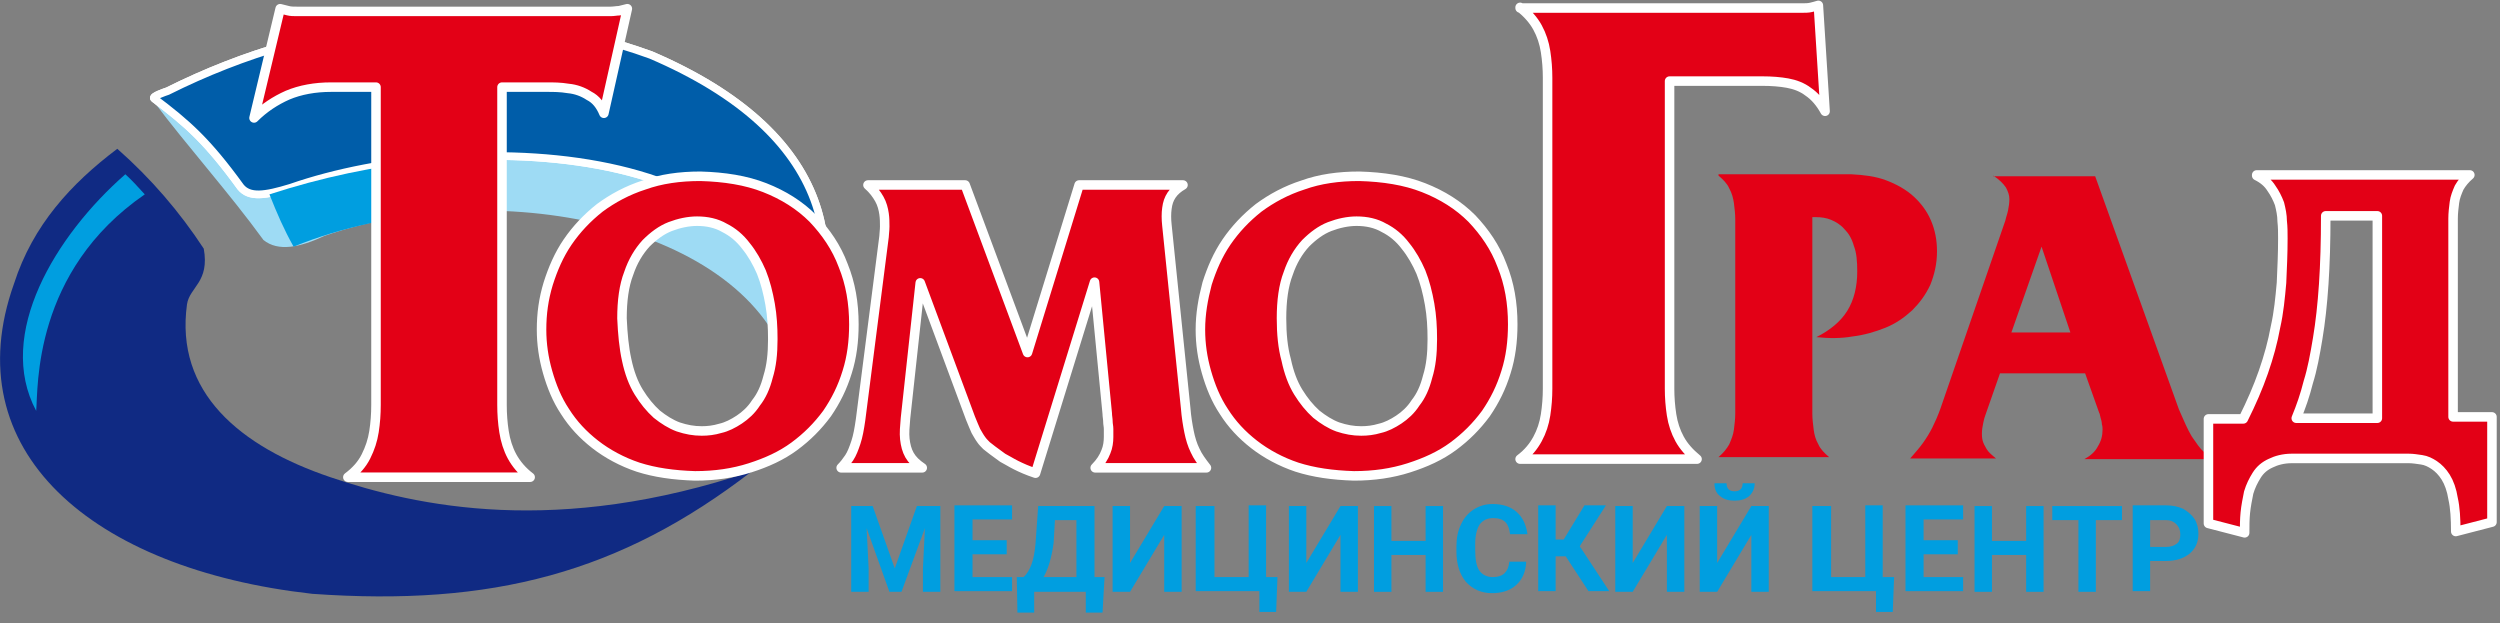 <?xml version="1.0" encoding="UTF-8"?> <svg xmlns="http://www.w3.org/2000/svg" xmlns:xlink="http://www.w3.org/1999/xlink" id="_Слой_2" data-name="Слой 2" viewBox="0 0 373 93"><rect x="0" y="0" width="373" height="93" fill="#808080" stroke="none"/><defs><style> .cls-1, .cls-2, .cls-3 { fill: #e30016; } .cls-4 { clip-path: url(#clippath-16); } .cls-2, .cls-5, .cls-6, .cls-3, .cls-7, .cls-8, .cls-9, .cls-10, .cls-11, .cls-12, .cls-13, .cls-14, .cls-15, .cls-16, .cls-17 { stroke-width: 0px; } .cls-5 { clip-path: url(#clippath-25); } .cls-5, .cls-6, .cls-8, .cls-9, .cls-10, .cls-11, .cls-18, .cls-14, .cls-19, .cls-17 { fill: none; } .cls-6 { clip-path: url(#clippath-2); } .cls-3, .cls-7, .cls-13, .cls-15, .cls-16 { fill-rule: evenodd; } .cls-7 { fill: #9edbf4; } .cls-8 { clip-path: url(#clippath-33); } .cls-20 { clip-path: url(#clippath-6); } .cls-9 { clip-path: url(#clippath-29); } .cls-21 { clip-path: url(#clippath-7); } .cls-22 { clip-path: url(#clippath-36); } .cls-11 { clip-path: url(#clippath-20); } .cls-18 { stroke-width: 1.15px; } .cls-18, .cls-19 { stroke: #fff; stroke-linecap: round; stroke-linejoin: round; } .cls-12, .cls-16 { fill: #009ee0; } .cls-13 { fill: #102a83; } .cls-14 { clip-path: url(#clippath-13); } .cls-23 { clip-path: url(#clippath); } .cls-24 { clip-path: url(#clippath-18); } .cls-25 { clip-path: url(#clippath-17); } .cls-19 { stroke-width: 1.42px; } .cls-26 { clip-path: url(#clippath-5); } .cls-15 { fill: #005da9; } .cls-27 { clip-path: url(#clippath-23); } .cls-17 { clip-path: url(#clippath-9); } </style><clipPath id="clippath"><rect class="cls-10" width="373" height="93"></rect></clipPath><clipPath id="clippath-2"><path class="cls-10" d="M25,13.6C47.8,2.2,73.4-.4,97.1,8.2c27.1,11.6,30.9,29.9,21,48.2,4.6-35.9-48.3-37.6-74.7-28.4-3.9,1.2-6.2,1.5-7.5-.1-5-6.9-8-9.5-12.9-13.2-.4-.3,1.7-1,2-1.1h0Z"></path></clipPath><clipPath id="clippath-3"><rect class="cls-6" width="373" height="93"></rect></clipPath><clipPath id="clippath-4"><rect class="cls-10" x="22.8" y="3" width="100.3" height="53.5"></rect></clipPath><clipPath id="clippath-5"><rect class="cls-10" width="373" height="93"></rect></clipPath><clipPath id="clippath-6"><rect class="cls-10" width="373" height="93"></rect></clipPath><clipPath id="clippath-7"><rect class="cls-10" width="373" height="93"></rect></clipPath><clipPath id="clippath-9"><path class="cls-10" d="M17.5,22.2c-6.9,5.2-12.6,11.4-15.4,20.1-8.9,24.9,11.5,42.6,44.5,46.3,23.2-.7,45.9-3.1,65.6-18.3-29.1,9.8-49.9,5.3-62.9.9-13.6-4.6-23.2-12.7-21.4-25.8.4-2.6,3.4-3.3,2.5-8.3-3.6-5.5-7.9-10.5-12.9-14.9h0Z"></path></clipPath><clipPath id="clippath-10"><rect class="cls-17" width="373" height="93"></rect></clipPath><clipPath id="clippath-11"><rect class="cls-10" y="21.9" width="112.3" height="66.7"></rect></clipPath><clipPath id="clippath-13"><path class="cls-10" d="M29.9,36.5c1.4,1.6,2.8,3.2,4.2,4.8,1.5,2.5,1.4,5.1.2,7.6-3.8,8.6-.1,13.4,4.7,17.8-7.1-3.7-13.7-12.2-11.1-22.5,1.1-1.7,2.8-4.3,2-7.7h0Z"></path></clipPath><clipPath id="clippath-14"><rect class="cls-14" width="373" height="93"></rect></clipPath><clipPath id="clippath-15"><rect class="cls-10" x="27.1" y="36.3" width="12" height="30.5"></rect></clipPath><clipPath id="clippath-16"><rect class="cls-10" width="373" height="93"></rect></clipPath><clipPath id="clippath-17"><rect class="cls-10" width="373" height="93"></rect></clipPath><clipPath id="clippath-18"><rect class="cls-10" width="373" height="93"></rect></clipPath><clipPath id="clippath-20"><path class="cls-10" d="M226.8,1.1c1.1.9,2,1.9,2.6,3s1,2.3,1.2,3.6c.2,1.3.3,2.6.3,3.9v46.4c0,1.3-.1,2.6-.3,3.9-.2,1.3-.6,2.5-1.2,3.6s-1.4,2.1-2.6,3h26.4c-1.1-.9-2-1.9-2.6-3s-1-2.3-1.2-3.6c-.2-1.3-.3-2.6-.3-3.9V12.1h13.9c1.3,0,2.6.1,3.7.3,1.1.2,2.2.6,3.1,1.3.9.6,1.8,1.6,2.5,2.9l-1-15.8c-.3.1-.7.2-1.1.3-.4.1-.9.1-1.4.1h-42v-.1Z"></path></clipPath><clipPath id="clippath-21"><rect class="cls-11" width="373" height="93"></rect></clipPath><clipPath id="clippath-22"><rect class="cls-10" x="226.8" y=".6" width="45.6" height="67.9"></rect></clipPath><clipPath id="clippath-23"><rect class="cls-10" width="373" height="93"></rect></clipPath><clipPath id="clippath-25"><path class="cls-10" d="M256.4,26.2c.7.6,1.3,1.2,1.6,1.9.4.7.6,1.5.7,2.2.1.8.2,1.6.2,2.4v29c0,.8-.1,1.6-.2,2.4s-.4,1.5-.7,2.2c-.4.7-.9,1.3-1.6,1.9h16.5c-.7-.6-1.3-1.2-1.6-1.9-.4-.7-.6-1.4-.7-2.2-.1-.8-.2-1.6-.2-2.4v-29.3h.6c.7,0,1.5.1,2.2.4s1.4.7,2,1.4c.6.6,1.1,1.4,1.4,2.5.4,1,.5,2.3.5,3.8,0,2.3-.5,4.3-1.5,5.9s-2.6,2.9-4.6,3.9c1.9.2,3.7.2,5.4-.1,1.7-.2,3.4-.7,4.9-1.3,1.5-.6,2.8-1.5,4-2.6,1.1-1.1,2-2.3,2.7-3.8.6-1.5,1-3.1,1-5,0-1.7-.3-3.2-.9-4.6s-1.5-2.6-2.6-3.6-2.5-1.8-4.1-2.4-3.3-.8-5.2-.9h-19.8v.2Z"></path></clipPath><clipPath id="clippath-26"><rect class="cls-5" width="373" height="93"></rect></clipPath><clipPath id="clippath-27"><rect class="cls-10" x="256.3" y="26" width="32.6" height="42.5"></rect></clipPath><clipPath id="clippath-29"><path class="cls-10" d="M297.4,26.2c.9.6,1.5,1.2,1.9,1.8.3.6.5,1.1.5,1.7s-.1,1.2-.2,1.7-.3,1-.4,1.5l-9.7,28.1c-.4,1.1-.8,2-1.2,2.8-.4.8-.9,1.6-1.4,2.3-.5.7-1.2,1.5-1.9,2.3h12.8c-.6-.5-1.1-.9-1.4-1.4s-.5-.9-.6-1.3-.1-.8-.1-1c0-.6.1-1.1.2-1.6s.2-.9.4-1.4l2.1-6h12.7l2.1,5.9c.1.1.1.4.2.7.1.3.2.7.2,1,.1.3.1.6.1.8,0,.9-.2,1.7-.7,2.5-.4.8-1.1,1.4-2,1.9h19.2c-.4-.2-.8-.6-1.4-1.1s-1.1-1.3-1.8-2.3c-.6-1-1.2-2.4-1.9-4l-12.5-34.8h-15.2v-.1ZM300.1,49.6l4.5-12.8,4.3,12.8h-8.8Z"></path></clipPath><clipPath id="clippath-30"><rect class="cls-9" width="373" height="93"></rect></clipPath><clipPath id="clippath-31"><rect class="cls-10" x="284.9" y="26" width="45.4" height="42.5"></rect></clipPath><clipPath id="clippath-33"><path class="cls-10" d="M336.7,26.2c1,.5,1.7,1.1,2.2,1.9.5.7.9,1.5,1.2,2.3.2.8.4,1.7.4,2.6.1.9.1,1.7.1,2.6,0,2.2-.1,4.4-.2,6.6-.2,2.2-.4,4.4-.9,6.6-.4,2.2-1,4.4-1.8,6.7-.8,2.3-1.8,4.6-3,7h-5.2v15.6l5.4,1.4c0-1,0-2,.1-3s.3-2,.5-3c.3-1,.7-1.8,1.2-2.6.5-.8,1.2-1.4,2.1-1.8.8-.4,1.9-.7,3.1-.7h17.5c.6,0,1.2.1,1.9.2.7.1,1.3.4,1.9.8s1.2,1,1.7,1.8.9,1.9,1.1,3.2c.3,1.3.4,3,.4,4.9l5.4-1.4v-15.7h-5.8v-29.6c0-.8.1-1.6.2-2.4s.4-1.5.7-2.2c.4-.7.9-1.3,1.6-1.9h-31.8v.1ZM354.7,32.3v30.1h-12.1c.7-1.7,1.3-3.4,1.8-5.4.6-1.9,1-4.1,1.4-6.5s.7-5.1.9-8.1c.2-3,.3-6.4.3-10.2h7.7v.1Z"></path></clipPath><clipPath id="clippath-34"><rect class="cls-8" width="373" height="93"></rect></clipPath><clipPath id="clippath-35"><rect class="cls-10" x="329.5" y="26" width="42.5" height="53.5"></rect></clipPath><clipPath id="clippath-36"><rect class="cls-10" width="373" height="93"></rect></clipPath></defs><g id="_Слой_1-2" data-name="Слой 1"><g><g><g class="cls-23"><path class="cls-7" d="M23.4,14.3C46.2,2.9,73.4-.4,97.1,8.1c27.1,11.6,30.9,29.9,21,48.2-5.3-22.5-43.3-30.3-69.7-21.1-3.6,1.7-6.9,2.4-9.1.6-5-6.9-11.3-13.9-16.4-20.7-.3-.2.2-.6.5-.8h0Z"></path></g><g><g class="cls-26"><path class="cls-18" d="M25,13.6C47.8,2.2,73.4-.4,97.1,8.2c27.1,11.6,30.9,29.9,21,48.2,4.6-35.9-48.3-37.6-74.7-28.4-3.9,1.2-6.2,1.5-7.5-.1-5-6.9-8-9.5-12.9-13.2-.4-.3,1.7-1,2-1.1h0Z"></path></g><g class="cls-20"><path class="cls-15" d="M25,13.6C47.8,2.2,73.4-.4,97.1,8.2c27.1,11.6,30.9,29.9,21,48.2,4.6-35.9-48.3-37.6-74.7-28.4-3.9,1.2-6.2,1.5-7.5-.1-5-6.9-8-9.5-12.9-13.2-.4-.3,1.7-1,2-1.1h0Z"></path></g><g class="cls-21"><path class="cls-18" d="M25,13.6C47.8,2.2,73.4-.4,97.1,8.2c27.1,11.6,30.9,29.9,21,48.2,4.6-35.9-48.3-37.6-74.7-28.4-3.9,1.2-6.2,1.5-7.5-.1-5-6.9-8-9.5-12.9-13.2-.4-.3,1.7-1,2-1.1h0Z"></path></g></g><path class="cls-16" d="M40.2,29c1.2,3,2.1,5.1,3.6,7.8,7.4-3,15.3-4.6,23.5-5.2-.8-2.7-1.5-5.1-2.3-7.8-9.3,1-17.1,2.7-24.8,5.2h0Z"></path><g><g class="cls-4"><path class="cls-13" d="M17.5,22.2c-6.9,5.2-12.6,11.4-15.4,20.1-8.9,24.9,11.5,42.6,44.5,46.3,26.8,1.9,45.9-3.1,65.6-18.3-29.1,9.8-49.9,5.3-62.9.9-13.6-4.6-23.2-12.7-21.4-25.8.4-2.6,3.4-3.3,2.5-8.3-3.6-5.5-7.9-10.5-12.9-14.9h0Z"></path></g><g class="cls-25"><path class="cls-16" d="M18.7,26c1.2,1.1,1.6,1.6,2.9,3C4.9,40.5,5.7,57.8,5.4,61.3c-6.1-11.4,2.9-26.2,13.3-35.3h0Z"></path></g></g><path class="cls-3" d="M93.6,1.3c-.4.1-.8.2-1.2.3-.4,0-.8.1-1.3.1h-46.8c-.5,0-.9,0-1.3-.1-.4-.1-.8-.2-1.2-.3l-3.9,16.3c1.5-1.5,3.2-2.6,5-3.4,1.9-.8,4.1-1.2,6.5-1.2h6.7v47.4c0,1.4-.1,2.7-.3,4s-.6,2.5-1.2,3.7c-.6,1.2-1.5,2.2-2.7,3.1h27.2c-1.2-.9-2.1-2-2.7-3.1-.6-1.1-1-2.4-1.2-3.7-.2-1.3-.3-2.6-.3-4V13h6.7c1,0,2,0,3.2.2,1.1.1,2.2.5,3.1,1.1,1,.5,1.7,1.4,2.2,2.6l3.5-15.6Z"></path><g class="cls-24"><path class="cls-19" d="M93.6,1.3c-.4.1-.8.2-1.2.3-.4,0-.8.1-1.3.1h-46.8c-.5,0-.9,0-1.3-.1-.4-.1-.8-.2-1.2-.3l-3.9,16.3c1.5-1.5,3.2-2.6,5-3.4,1.9-.8,4.1-1.2,6.5-1.2h6.7v47.4c0,1.4-.1,2.7-.3,4s-.6,2.5-1.2,3.7c-.6,1.2-1.5,2.2-2.7,3.1h27.2c-1.2-.9-2.1-2-2.7-3.1-.6-1.1-1-2.4-1.2-3.7-.2-1.3-.3-2.6-.3-4V13h6.7c1,0,2,0,3.2.2,1.1.1,2.2.5,3.1,1.1,1,.5,1.7,1.4,2.2,2.6l3.5-15.6Z"></path></g><path class="cls-1" d="M226.8,1.1c1.1.9,2,1.9,2.6,3s1,2.3,1.2,3.6c.2,1.3.3,2.6.3,3.9v46.4c0,1.3-.1,2.6-.3,3.9-.2,1.3-.6,2.5-1.2,3.6s-1.4,2.1-2.6,3h26.4c-1.1-.9-2-1.9-2.6-3s-1-2.3-1.2-3.6c-.2-1.3-.3-2.6-.3-3.9V12.1h13.9c1.3,0,2.6.1,3.7.3,1.1.2,2.2.6,3.1,1.3.9.6,1.8,1.6,2.5,2.9l-1-15.8c-.3.1-.7.2-1.1.3-.4.1-.9.1-1.4.1h-42v-.1Z"></path><g class="cls-27"><path class="cls-19" d="M226.8,1.1c1.1.9,2,1.9,2.6,3s1,2.3,1.2,3.6c.2,1.3.3,2.6.3,3.9v46.4c0,1.3-.1,2.6-.3,3.9-.2,1.3-.6,2.5-1.2,3.6s-1.4,2.1-2.6,3h26.4c-1.1-.9-2-1.9-2.6-3s-1-2.3-1.2-3.6c-.2-1.3-.3-2.6-.3-3.9V12.1h13.9c1.3,0,2.6.1,3.7.3,1.1.2,2.2.6,3.1,1.3.9.6,1.8,1.6,2.5,2.9l-1-15.8c-.3.1-.7.2-1.1.3-.4.1-.9.1-1.4.1h-42v-.1Z"></path></g><path class="cls-2" d="M256.4,26.2c.7.6,1.3,1.2,1.6,1.9.4.7.6,1.5.7,2.2.1.8.2,1.6.2,2.4v29c0,.8-.1,1.6-.2,2.4s-.4,1.5-.7,2.2c-.4.7-.9,1.3-1.6,1.9h16.5c-.7-.6-1.3-1.2-1.6-1.9-.4-.7-.6-1.4-.7-2.2-.1-.8-.2-1.6-.2-2.4v-29.3h.6c.7,0,1.5.1,2.2.4s1.4.7,2,1.4c.6.6,1.1,1.4,1.4,2.5.4,1,.5,2.3.5,3.8,0,2.3-.5,4.3-1.5,5.9s-2.6,2.9-4.6,3.9c1.9.2,3.7.2,5.4-.1,1.7-.2,3.4-.7,4.9-1.3,1.5-.6,2.8-1.5,4-2.6,1.1-1.1,2-2.3,2.7-3.8.6-1.5,1-3.1,1-5,0-1.7-.3-3.2-.9-4.6s-1.5-2.6-2.6-3.6-2.5-1.8-4.1-2.4-3.3-.8-5.2-.9h-19.8v.2Z"></path><path class="cls-2" d="M297.4,26.2c.9.6,1.5,1.2,1.9,1.8.3.6.5,1.1.5,1.7s-.1,1.2-.2,1.7-.3,1-.4,1.5l-9.7,28.1c-.4,1.1-.8,2-1.2,2.8-.4.8-.9,1.6-1.4,2.3-.5.7-1.2,1.5-1.9,2.3h12.8c-.6-.5-1.1-.9-1.4-1.4s-.5-.9-.6-1.3-.1-.8-.1-1c0-.6.1-1.1.2-1.6s.2-.9.4-1.4l2.1-6h12.7l2.1,5.9c.1.1.1.4.2.7.1.3.2.7.2,1,.1.3.1.6.1.8,0,.9-.2,1.7-.7,2.5-.4.8-1.1,1.4-2,1.9h19.2c-.4-.2-.8-.6-1.4-1.1s-1.1-1.3-1.8-2.3c-.6-1-1.2-2.4-1.9-4l-12.5-34.8h-15.2v-.1ZM300.1,49.6l4.5-12.8,4.3,12.8h-8.8Z"></path><path class="cls-1" d="M336.7,26.2c1,.5,1.7,1.1,2.2,1.9.5.7.9,1.5,1.2,2.3.2.8.4,1.7.4,2.6.1.9.1,1.7.1,2.6,0,2.2-.1,4.4-.2,6.6-.2,2.2-.4,4.4-.9,6.6-.4,2.2-1,4.4-1.8,6.7-.8,2.3-1.8,4.6-3,7h-5.2v15.6l5.4,1.4c0-1,0-2,.1-3s.3-2,.5-3c.3-1,.7-1.8,1.2-2.6.5-.8,1.2-1.4,2.1-1.8.8-.4,1.9-.7,3.1-.7h17.5c.6,0,1.2.1,1.9.2.7.1,1.3.4,1.9.8s1.2,1,1.7,1.8.9,1.9,1.1,3.2c.3,1.3.4,3,.4,4.9l5.4-1.4v-15.7h-5.8v-29.6c0-.8.1-1.6.2-2.4s.4-1.5.7-2.2c.4-.7.9-1.3,1.6-1.9h-31.8v.1ZM354.7,32.3v30.1h-12.1c.7-1.7,1.3-3.4,1.8-5.4.6-1.9,1-4.1,1.4-6.5s.7-5.1.9-8.1c.2-3,.3-6.4.3-10.2h7.7v.1Z"></path><g class="cls-22"><path class="cls-19" d="M336.7,26.2c1,.5,1.7,1.1,2.2,1.9.5.7.9,1.5,1.2,2.3.2.8.4,1.7.4,2.6.1.9.1,1.7.1,2.6,0,2.2-.1,4.4-.2,6.6-.2,2.2-.4,4.4-.9,6.6-.4,2.2-1,4.4-1.8,6.7-.8,2.3-1.8,4.6-3,7h-5.2v15.6l5.4,1.4c0-1,0-2,.1-3s.3-2,.5-3c.3-1,.7-1.8,1.2-2.6.5-.8,1.2-1.4,2.1-1.8.8-.4,1.9-.7,3.1-.7h17.5c.6,0,1.2.1,1.9.2.7.1,1.3.4,1.9.8s1.2,1,1.7,1.8.9,1.9,1.1,3.2c.3,1.3.4,3,.4,4.9l5.4-1.4v-15.7h-5.8v-29.6c0-.8.1-1.6.2-2.4s.4-1.5.7-2.2c.4-.7.9-1.3,1.6-1.9h-31.8v.1ZM354.7,32.3v30.1h-12.1c.7-1.7,1.3-3.4,1.8-5.4.6-1.9,1-4.1,1.4-6.5s.7-5.1.9-8.1c.2-3,.3-6.4.3-10.2h7.7v.1Z"></path></g><path class="cls-3" d="M80.8,49.2c0,2.1.3,4.2.9,6.3.6,2.1,1.4,4.1,2.6,5.9,1.2,1.9,2.7,3.5,4.5,4.9s4,2.6,6.4,3.4c2.5.8,5.3,1.2,8.5,1.3,3,0,5.7-.4,8.2-1.2,2.5-.8,4.7-1.8,6.6-3.2,1.9-1.4,3.5-3,4.9-4.9,1.3-1.9,2.3-3.9,3-6.2.7-2.2,1-4.6,1-7.1,0-3.2-.5-6.1-1.6-8.8-1-2.7-2.6-5-4.5-7-2-2-4.4-3.5-7.2-4.6s-6-1.6-9.6-1.7c-3.1,0-5.9.4-8.4,1.3-2.5.8-4.7,2-6.6,3.4-1.9,1.5-3.5,3.2-4.8,5.1s-2.2,4-2.9,6.2c-.7,2.3-1,4.5-1,6.9h0ZM92.8,47.5c0-2.6.3-4.9,1-6.7.6-1.8,1.5-3.3,2.6-4.5,1.1-1.1,2.3-2,3.6-2.5s2.7-.8,4-.8c1.5,0,2.9.3,4.1,1,1.2.6,2.3,1.5,3.2,2.7.9,1.1,1.7,2.5,2.3,3.9.6,1.5,1,3.1,1.3,4.8.3,1.7.4,3.4.4,5.2,0,2.2-.2,4-.7,5.6-.4,1.6-1,2.9-1.8,3.9-.7,1.1-1.6,1.9-2.5,2.5s-1.9,1.1-2.8,1.3c-1,.3-1.9.4-2.8.4-1.2,0-2.3-.2-3.5-.6-1.1-.4-2.2-1.1-3.2-1.9-1-.9-1.9-2-2.7-3.3s-1.4-2.9-1.8-4.8c-.4-1.8-.6-3.9-.7-6.2h0Z"></path><path class="cls-19" d="M80.8,49.2c0,2.1.3,4.2.9,6.3.6,2.1,1.4,4.1,2.6,5.9,1.2,1.9,2.7,3.5,4.5,4.9s4,2.6,6.4,3.4c2.5.8,5.3,1.2,8.5,1.3,3,0,5.7-.4,8.2-1.2,2.5-.8,4.7-1.8,6.6-3.2,1.9-1.4,3.5-3,4.9-4.9,1.3-1.9,2.3-3.9,3-6.2.7-2.2,1-4.6,1-7.1,0-3.2-.5-6.1-1.6-8.8-1-2.7-2.6-5-4.5-7-2-2-4.4-3.5-7.2-4.6s-6-1.6-9.6-1.7c-3.1,0-5.9.4-8.4,1.3-2.5.8-4.7,2-6.6,3.4-1.9,1.5-3.5,3.2-4.8,5.1s-2.2,4-2.9,6.2c-.7,2.3-1,4.5-1,6.9h0ZM92.8,47.5c0-2.6.3-4.9,1-6.7.6-1.8,1.5-3.3,2.6-4.5,1.1-1.1,2.3-2,3.6-2.5s2.7-.8,4-.8c1.5,0,2.9.3,4.1,1,1.2.6,2.3,1.5,3.2,2.7.9,1.1,1.7,2.5,2.3,3.9.6,1.5,1,3.1,1.3,4.8.3,1.7.4,3.4.4,5.2,0,2.2-.2,4-.7,5.6-.4,1.6-1,2.9-1.8,3.9-.7,1.1-1.6,1.9-2.5,2.5s-1.9,1.1-2.8,1.3c-1,.3-1.9.4-2.8.4-1.2,0-2.3-.2-3.5-.6-1.1-.4-2.2-1.1-3.2-1.9-1-.9-1.9-2-2.7-3.3s-1.4-2.9-1.8-4.8c-.4-1.8-.6-3.9-.7-6.2h0Z"></path><path class="cls-3" d="M179.1,49.2c0,2.1.3,4.2.9,6.3.6,2.1,1.4,4.1,2.6,5.9,1.2,1.9,2.7,3.5,4.5,4.9s4,2.6,6.4,3.4c2.5.8,5.3,1.2,8.5,1.3,3,0,5.7-.4,8.2-1.2,2.5-.8,4.7-1.8,6.6-3.2,1.9-1.4,3.5-3,4.9-4.9,1.3-1.9,2.3-3.9,3-6.2.7-2.2,1-4.6,1-7.1,0-3.2-.5-6.1-1.6-8.8-1-2.7-2.6-5-4.5-7-2-2-4.4-3.5-7.2-4.6-2.8-1.1-6-1.6-9.6-1.7-3.1,0-5.9.4-8.4,1.3-2.5.8-4.7,2-6.6,3.4-1.9,1.5-3.5,3.2-4.8,5.1s-2.2,4-2.9,6.2c-.6,2.3-1,4.5-1,6.9h0ZM191.2,47.5c0-2.6.3-4.9,1-6.7.6-1.8,1.5-3.3,2.6-4.5,1.1-1.1,2.3-2,3.6-2.5,1.3-.5,2.7-.8,4-.8,1.5,0,2.9.3,4.1,1,1.2.6,2.3,1.5,3.2,2.7.9,1.1,1.7,2.5,2.3,3.9.6,1.5,1,3.1,1.3,4.8.3,1.7.4,3.4.4,5.2,0,2.2-.2,4-.7,5.6-.4,1.6-1,2.9-1.8,3.9-.7,1.1-1.6,1.9-2.5,2.5s-1.9,1.1-2.8,1.3c-1,.3-1.9.4-2.8.4-1.2,0-2.3-.2-3.5-.6-1.1-.4-2.2-1.1-3.2-1.9-1-.9-1.9-2-2.7-3.3-.8-1.3-1.4-2.9-1.8-4.8-.5-1.8-.7-3.9-.7-6.2h0Z"></path><path class="cls-19" d="M179.1,49.2c0,2.1.3,4.2.9,6.3.6,2.1,1.4,4.1,2.6,5.9,1.2,1.9,2.7,3.5,4.5,4.9s4,2.6,6.4,3.4c2.5.8,5.3,1.2,8.5,1.3,3,0,5.7-.4,8.2-1.2,2.5-.8,4.7-1.8,6.6-3.2,1.9-1.4,3.5-3,4.9-4.9,1.3-1.9,2.3-3.9,3-6.2.7-2.2,1-4.6,1-7.1,0-3.2-.5-6.1-1.6-8.8-1-2.7-2.6-5-4.5-7-2-2-4.4-3.5-7.2-4.6-2.8-1.1-6-1.6-9.6-1.7-3.1,0-5.9.4-8.4,1.3-2.5.8-4.7,2-6.6,3.4-1.9,1.5-3.5,3.2-4.8,5.1s-2.2,4-2.9,6.2c-.6,2.3-1,4.5-1,6.9h0ZM191.2,47.5c0-2.6.3-4.9,1-6.7.6-1.8,1.5-3.3,2.6-4.5,1.1-1.1,2.3-2,3.6-2.5,1.3-.5,2.7-.8,4-.8,1.5,0,2.9.3,4.1,1,1.2.6,2.3,1.5,3.2,2.7.9,1.1,1.7,2.5,2.3,3.9.6,1.5,1,3.1,1.3,4.8.3,1.7.4,3.4.4,5.2,0,2.2-.2,4-.7,5.6-.4,1.6-1,2.9-1.8,3.9-.7,1.1-1.6,1.9-2.5,2.5s-1.9,1.1-2.8,1.3c-1,.3-1.9.4-2.8.4-1.2,0-2.3-.2-3.5-.6-1.1-.4-2.2-1.1-3.2-1.9-1-.9-1.9-2-2.7-3.3-.8-1.3-1.4-2.9-1.8-4.8-.5-1.8-.7-3.9-.7-6.2h0Z"></path><path class="cls-3" d="M129.5,27.6c.8.7,1.3,1.4,1.7,2.1s.6,1.5.7,2.2c.1.7.1,1.3.1,1.9s-.1,1.1-.1,1.5l-3.5,27.3c-.2,1.4-.4,2.5-.7,3.4s-.6,1.7-1,2.3c-.4.6-.8,1.1-1.2,1.5h12.1c-.9-.6-1.5-1.2-1.9-1.9-.4-.7-.6-1.5-.7-2.4-.1-.9,0-1.9.1-3.1l2.2-20.2,7.5,20.2c.3.8.6,1.4.8,1.9.3.5.5.9.8,1.3.2.3.5.6.8.9.3.2.6.5.9.7.5.4,1,.7,1.5,1.1.6.3,1.2.7,2,1.1s1.7.8,2.9,1.2l8.8-28.5,1.9,19.6c0,.4.1.8.1,1.2s.1.7.1,1.1v1.2c0,.7-.1,1.5-.4,2.2-.3.8-.8,1.6-1.6,2.4h16.6c-.7-.9-1.3-1.7-1.7-2.6-.4-.8-.7-1.8-.9-2.8-.2-1-.4-2.2-.5-3.5l-2.8-27.3c-.1-.9-.1-1.8,0-2.5.1-.8.3-1.4.7-2,.4-.6,1-1.1,1.7-1.5h-15.5l-7.7,25-9.3-25h-14.5Z"></path><path class="cls-19" d="M129.5,27.6c.8.7,1.3,1.4,1.7,2.1s.6,1.5.7,2.2c.1.7.1,1.3.1,1.9s-.1,1.1-.1,1.5l-3.5,27.3c-.2,1.4-.4,2.5-.7,3.4s-.6,1.7-1,2.3c-.4.6-.8,1.1-1.2,1.5h12.1c-.9-.6-1.5-1.2-1.9-1.9-.4-.7-.6-1.5-.7-2.4-.1-.9,0-1.9.1-3.1l2.2-20.2,7.5,20.2c.3.8.6,1.4.8,1.9.3.5.5.9.8,1.3.2.3.5.6.8.9.3.2.6.5.9.7.5.4,1,.7,1.5,1.1.6.3,1.2.7,2,1.1s1.7.8,2.9,1.2l8.8-28.5,1.9,19.6c0,.4.1.8.1,1.2s.1.7.1,1.1v1.2c0,.7-.1,1.5-.4,2.2-.3.8-.8,1.6-1.6,2.4h16.6c-.7-.9-1.3-1.7-1.7-2.6-.4-.8-.7-1.8-.9-2.8-.2-1-.4-2.2-.5-3.5l-2.8-27.3c-.1-.9-.1-1.8,0-2.5.1-.8.3-1.4.7-2,.4-.6,1-1.1,1.7-1.5h-15.5l-7.7,25-9.3-25h-14.5Z"></path></g><g><path class="cls-12" d="M130.2,75.5l3.3,9.3,3.3-9.3h3.5v12.8h-2.6v-3.5l.3-6-3.5,9.5h-1.8l-3.4-9.5.3,6v3.5h-2.6v-12.8h3.2Z"></path><path class="cls-12" d="M150.2,82.7h-5.1v3.4h5.9v2.1h-8.6v-12.8h8.6v2.1h-5.9v3.1h5.1v2.1Z"></path><path class="cls-12" d="M164.5,91.4h-2.5v-3.1h-7.7v3.1h-2.5l-.1-5.3h1c.5-.4.9-1.1,1.2-1.9.3-.8.5-1.9.6-3.1l.4-5.6h8.4v10.6h1.5l-.3,5.3ZM155.7,86.1h4.9v-8.5h-3.2l-.2,3.4c-.3,2.2-.8,3.9-1.5,5.1Z"></path><path class="cls-12" d="M173.7,75.5h2.6v12.8h-2.6v-8.5l-5.1,8.5h-2.6v-12.8h2.6v8.5l5.1-8.5Z"></path><path class="cls-12" d="M178.6,75.5h2.6v10.6h5.1v-10.7h2.6v10.7h1.7l-.2,5.2h-2.5v-3.1h-9.5v-12.7h.2Z"></path><path class="cls-12" d="M200,75.5h2.6v12.8h-2.6v-8.5l-5.1,8.5h-2.6v-12.8h2.6v8.5l5.1-8.5Z"></path><path class="cls-12" d="M215.3,88.3h-2.6v-5.5h-5.1v5.5h-2.6v-12.8h2.6v5.2h5.1v-5.2h2.6v12.8Z"></path><path class="cls-12" d="M227.7,84c-.1,1.4-.6,2.5-1.5,3.3s-2.1,1.2-3.6,1.2c-1.6,0-2.9-.6-3.9-1.7-.9-1.1-1.4-2.6-1.4-4.5v-.8c0-1.2.2-2.3.7-3.3.4-.9,1.1-1.7,1.9-2.2s1.7-.8,2.8-.8c1.5,0,2.7.4,3.6,1.2.9.8,1.4,1.9,1.6,3.3h-2.6c-.1-.8-.3-1.4-.7-1.8-.4-.4-1-.6-1.8-.6-.9,0-1.5.3-2,.9-.4.6-.7,1.6-.7,2.9v1c0,1.4.2,2.4.6,3s1.1,1,2,1c.8,0,1.4-.2,1.8-.6s.6-.9.7-1.7h2.5v.2Z"></path><path class="cls-12" d="M233.6,83h-1.5v5.2h-2.6v-12.8h2.6v5.1h1.2l3.1-5.1h3.2l-3.9,6.1,4.4,6.7h-3.1l-3.4-5.2Z"></path><path class="cls-12" d="M248.7,75.5h2.6v12.8h-2.6v-8.5l-5.1,8.5h-2.6v-12.8h2.6v8.5l5.1-8.5Z"></path><path class="cls-12" d="M261.3,75.5h2.6v12.8h-2.6v-8.5l-5.1,8.5h-2.6v-12.8h2.6v8.5l5.1-8.5ZM261.8,72.1c0,.8-.3,1.4-.8,1.9-.6.5-1.3.7-2.2.7s-1.6-.2-2.2-.7-.8-1.1-.8-1.9h1.8c0,.4.1.7.3.9s.5.3.9.3.7-.1.9-.3.3-.5.3-.9h1.8Z"></path><path class="cls-12" d="M270.6,75.5h2.6v10.6h5.1v-10.7h2.6v10.7h1.7l-.2,5.2h-2.5v-3.1h-9.5v-12.7h.2Z"></path><path class="cls-12" d="M292.1,82.7h-5.1v3.4h5.9v2.1h-8.6v-12.8h8.6v2.1h-5.9v3.1h5.1v2.1Z"></path><path class="cls-12" d="M304.9,88.3h-2.6v-5.5h-5.1v5.5h-2.6v-12.8h2.6v5.2h5.1v-5.2h2.6v12.8Z"></path><path class="cls-12" d="M316.6,77.6h-3.9v10.7h-2.6v-10.7h-3.9v-2.1h10.4v2.1Z"></path><path class="cls-12" d="M320.8,83.7v4.5h-2.6v-12.8h5c1,0,1.8.2,2.5.5.7.4,1.3.9,1.7,1.5.4.6.6,1.4.6,2.2,0,1.3-.4,2.2-1.3,3-.9.7-2,1.1-3.6,1.1h-2.3ZM320.8,81.6h2.4c.7,0,1.2-.2,1.6-.5s.5-.8.5-1.4-.2-1.1-.6-1.5-.9-.6-1.5-.6h-2.4v4Z"></path></g></g></g></svg> 